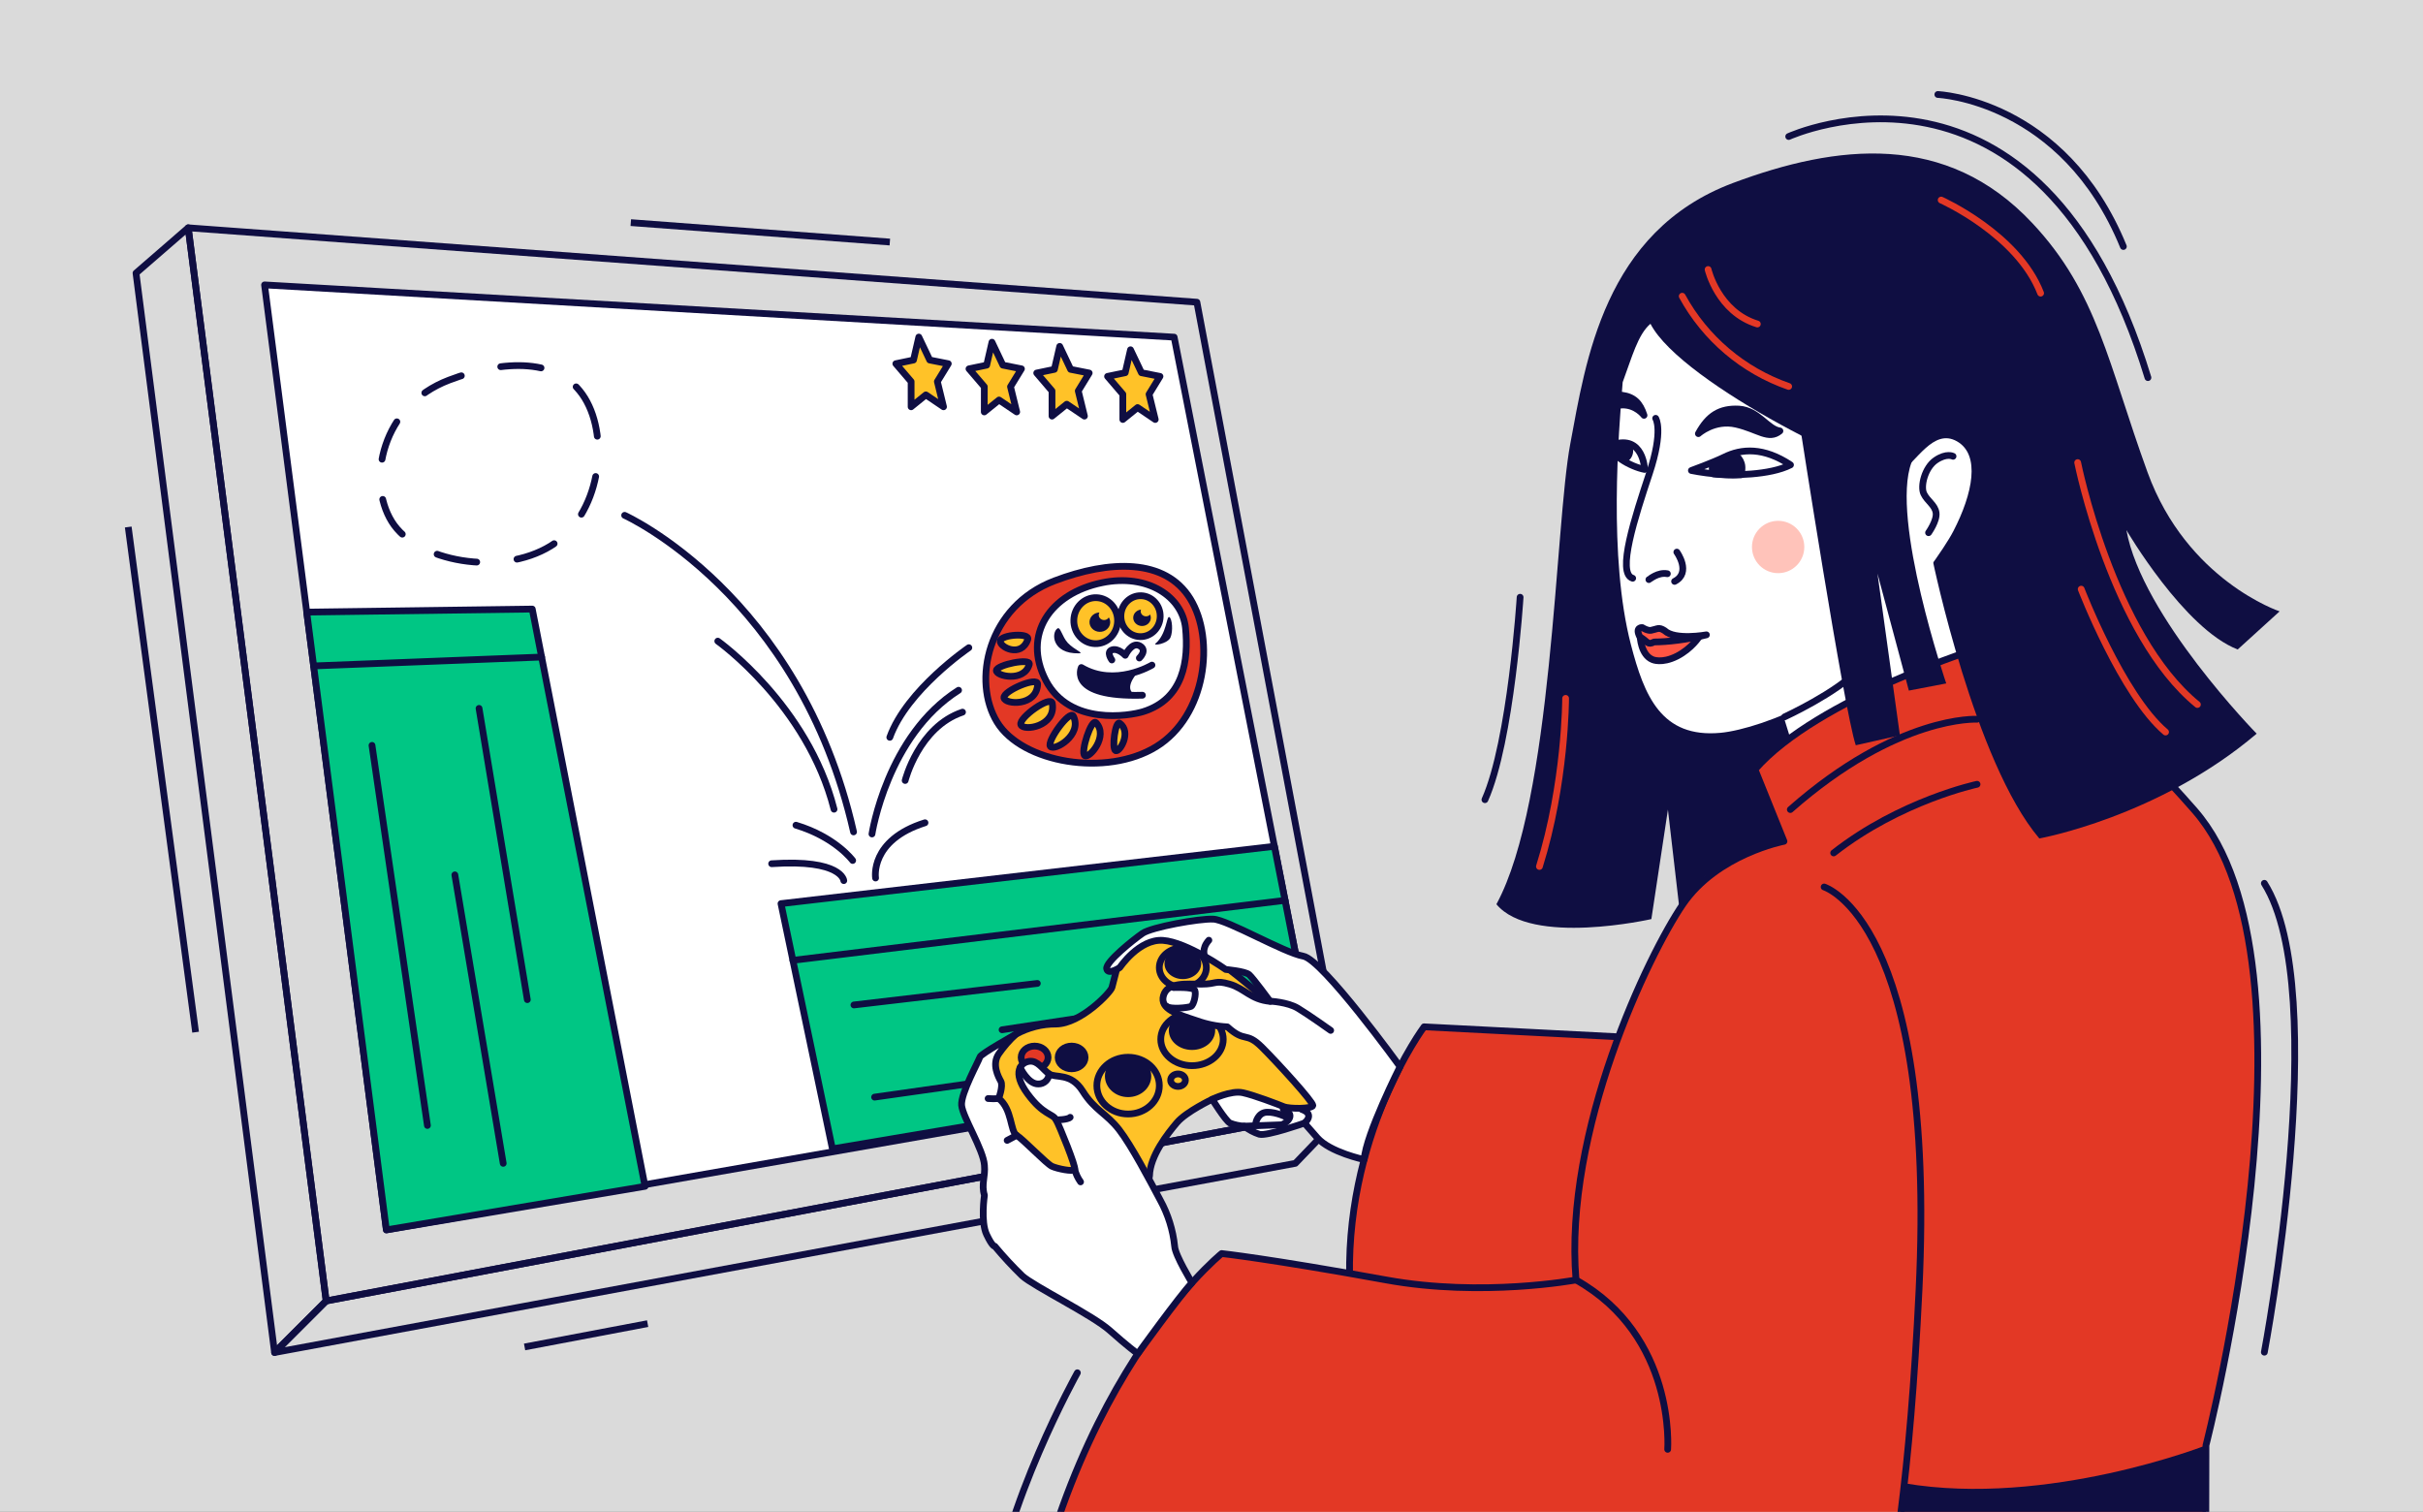 <svg width="718" height="448" viewBox="0 0 718 448" fill="none" xmlns="http://www.w3.org/2000/svg">
<rect x="0" y="0" width="718" height="448" fill="#333333" stroke="none"/>
<g clip-path="url(#clip0_906_3821)">
<rect width="718" height="448" fill="#DADADA"/>
<path d="M78.394 84.42L347.935 99.903L390.508 316.14L114.488 364.44L78.394 84.42Z" fill="white" stroke="#0F0E42" stroke-width="2" stroke-linecap="round" stroke-linejoin="round"/>
<path d="M38 156.164L57.959 305.854" stroke="#0F0E42" stroke-width="2"/>
<path d="M186.922 65.967L263.686 71.724" stroke="#0F0E42" stroke-width="2"/>
<path d="M155.449 399.124L191.912 392.215" stroke="#0F0E42" stroke-width="2"/>
<path d="M377.642 250.777L231.43 267.758L246.667 340.422L390.508 316.142L377.642 250.777Z" fill="#00C684" stroke="#0F0E42" stroke-width="2" stroke-linecap="round" stroke-linejoin="round"/>
<path d="M90.89 181.382L157.721 180.477L191.144 351.53L114.487 364.441L90.89 181.382Z" fill="#00C684" stroke="#0F0E42" stroke-width="2" stroke-linecap="round" stroke-linejoin="round"/>
<path d="M352.709 177.429C360.132 189.473 357.407 212.149 342.615 221.261C327.822 230.373 302.905 226.051 295.489 214.007C288.074 201.962 292.511 179.709 312.493 172.109C328.736 165.937 345.294 165.377 352.709 177.429Z" fill="#E33825" stroke="#0F0E42" stroke-width="2" stroke-linecap="round" stroke-linejoin="round"/>
<path d="M326.587 172.66C340.066 169.874 350.383 176.798 351.305 186.132C352.226 195.467 350.867 207.081 338.761 210.873C334.785 212.109 316.937 215.157 309.906 201.6C302.874 188.044 311.195 175.815 326.587 172.66Z" fill="white" stroke="#0F0E42" stroke-width="2" stroke-miterlimit="10"/>
<path d="M343.794 182.761C343.897 179.414 341.373 176.62 338.157 176.521C334.941 176.422 332.25 179.056 332.147 182.403C332.044 185.751 334.568 188.545 337.785 188.644C341.001 188.743 343.692 186.109 343.794 182.761Z" fill="#FFC228" stroke="#0F0E42" stroke-width="2" stroke-miterlimit="10"/>
<path d="M331.172 184.114C331.288 180.351 328.479 177.212 324.898 177.102C321.318 176.992 318.321 179.953 318.205 183.716C318.09 187.479 320.899 190.618 324.48 190.729C328.06 190.839 331.057 187.877 331.172 184.114Z" fill="#FFC228" stroke="#0F0E42" stroke-width="2" stroke-miterlimit="10"/>
<path d="M341.022 183.136C341.064 181.789 339.929 180.661 338.489 180.616C337.048 180.572 335.846 181.629 335.805 182.976C335.764 184.324 336.898 185.452 338.339 185.496C339.779 185.54 340.981 184.484 341.022 183.136Z" fill="#0F0E42"/>
<path d="M328.985 184.452C329.034 182.867 327.699 181.54 326.004 181.488C324.309 181.436 322.896 182.678 322.847 184.263C322.798 185.848 324.133 187.175 325.828 187.227C327.523 187.279 328.936 186.037 328.985 184.452Z" fill="#0F0E42"/>
<path d="M328.749 182.294C328.774 181.476 328.087 180.791 327.214 180.765C326.341 180.738 325.613 181.379 325.588 182.197C325.563 183.015 326.25 183.699 327.123 183.726C327.996 183.753 328.724 183.112 328.749 182.294Z" fill="#FFC228"/>
<path d="M341.183 181.196C341.208 180.379 340.521 179.694 339.648 179.667C338.775 179.64 338.047 180.281 338.022 181.099C337.997 181.917 338.684 182.602 339.557 182.629C340.43 182.655 341.158 182.014 341.183 181.196Z" fill="#FFC228"/>
<path d="M329.473 195.559C329.473 195.559 327.684 193.125 329.565 192.565C331.446 192.005 333.442 194.177 333.442 194.177C333.442 194.177 335.361 190.055 337.733 191.367C340.105 192.68 337.618 194.983 337.618 194.983" stroke="#0F0E42" stroke-width="2" stroke-linecap="round" stroke-linejoin="round"/>
<path d="M341.356 197.08C341.356 197.08 330.386 203.712 320.43 197.802C320.43 197.802 316.254 206.63 338.531 206.008" stroke="#0F0E42" stroke-width="2" stroke-linecap="round" stroke-linejoin="round"/>
<path d="M319.678 193.596C321.459 193.596 318.419 192.598 316.438 190.526C314.742 188.714 314.243 185.644 313.368 186.212C311.495 187.386 311.587 193.773 319.678 193.596Z" fill="#0F0E42"/>
<path d="M337.479 198.823C337.479 198.823 332.919 203.498 335.898 205.563C335.898 205.563 326.556 206.292 323.723 204.028C320.89 201.763 319.593 198.501 320.614 198.278C321.635 198.055 324.452 199.752 327.899 199.974C331.346 200.197 337.479 198.823 337.479 198.823Z" fill="#0F0E42"/>
<path d="M304.555 189.488C305.269 187.446 296.756 188.037 296.403 189.871C296.05 191.706 302.598 195.099 304.555 189.488Z" fill="#FFC228" stroke="#0F0E42" stroke-width="2" stroke-miterlimit="10"/>
<path d="M305.008 196.865C305.561 194.908 295.405 196.965 295.252 198.661C295.098 200.358 303.488 202.246 305.008 196.865Z" fill="#FFC228" stroke="#0F0E42" stroke-width="2" stroke-miterlimit="10"/>
<path d="M331.806 214.312C330.509 213.376 329.365 221.889 330.586 222.441C331.806 222.994 335.383 216.899 331.806 214.312Z" fill="#FFC228" stroke="#0F0E42" stroke-width="2" stroke-miterlimit="10"/>
<path d="M307.48 202.744C307.58 200.318 297.239 204.717 297.5 206.766C297.761 208.816 307.196 209.407 307.48 202.744Z" fill="#FFC228" stroke="#0F0E42" stroke-width="2" stroke-miterlimit="10"/>
<path d="M311.817 208.402C311.387 205.899 301.784 212.693 302.505 214.735C303.227 216.777 313.007 215.287 311.817 208.402Z" fill="#FFC228" stroke="#0F0E42" stroke-width="2" stroke-miterlimit="10"/>
<path d="M318.066 212.21C317.06 210.184 310.105 219.664 311.249 221.176C312.393 222.689 320.806 217.807 318.066 212.21Z" fill="#FFC228" stroke="#0F0E42" stroke-width="2" stroke-miterlimit="10"/>
<path d="M324.79 214.159C323.431 212.724 320.092 222.964 321.443 223.916C322.794 224.868 328.544 218.113 324.79 214.159Z" fill="#FFC228" stroke="#0F0E42" stroke-width="2" stroke-miterlimit="10"/>
<path d="M342.438 190.653C345.739 187.844 345.647 182.416 346.499 182.846C347.351 183.276 347.673 187.068 346.829 188.926C345.985 190.784 341.455 191.49 342.438 190.653Z" fill="#0F0E42"/>
<path d="M173.289 117.938C180.704 129.983 177.979 152.659 163.194 161.771C148.41 170.882 123.484 166.561 116.061 154.516C108.638 142.472 113.083 120.226 133.072 112.626C149.308 106.454 165.866 105.879 173.289 117.938Z" stroke="#0F0E42" stroke-width="2" stroke-linecap="round" stroke-linejoin="round" stroke-dasharray="12 12"/>
<path d="M185.095 152.701C185.095 152.701 236.965 176.083 252.932 246.507" stroke="#0F0E42" stroke-width="2" stroke-linecap="round" stroke-linejoin="round"/>
<path d="M212.7 189.979C212.7 189.979 239.306 208.87 247.144 239.783" stroke="#0F0E42" stroke-width="2" stroke-linecap="round" stroke-linejoin="round"/>
<path d="M250.037 260.941C250.037 260.941 249.523 254.539 228.659 255.936" stroke="#0F0E42" stroke-width="2" stroke-linecap="round" stroke-linejoin="round"/>
<path d="M252.67 254.975C252.67 254.975 247.604 248.066 235.859 244.52" stroke="#0F0E42" stroke-width="2" stroke-linecap="round" stroke-linejoin="round"/>
<path d="M259.456 260.171C259.456 260.171 257.645 248.978 274.103 243.797" stroke="#0F0E42" stroke-width="2" stroke-linecap="round" stroke-linejoin="round"/>
<path d="M258.39 247.122C258.39 247.122 262.842 217.952 284.052 204.533" stroke="#0F0E42" stroke-width="2" stroke-linecap="round" stroke-linejoin="round"/>
<path d="M268.223 231.272C268.223 231.272 272.215 215.389 285.219 211.021" stroke="#0F0E42" stroke-width="2" stroke-linecap="round" stroke-linejoin="round"/>
<path d="M287.092 191.922C287.092 191.922 268.722 204.419 263.671 218.482" stroke="#0F0E42" stroke-width="2" stroke-linecap="round" stroke-linejoin="round"/>
<path d="M55.77 67.502L96.655 385.497L399.734 328.162L354.674 89.549L55.77 67.502Z" stroke="#0F0E42" stroke-width="2" stroke-linecap="round" stroke-linejoin="round"/>
<path d="M92.948 197.326L160.5 194.693" stroke="#0F0E42" stroke-width="2" stroke-linecap="round" stroke-linejoin="round"/>
<path d="M234.953 284.56L380.797 266.797" stroke="#0F0E42" stroke-width="2" stroke-linecap="round" stroke-linejoin="round"/>
<path d="M253.039 297.785L307.388 291.406" stroke="#0F0E42" stroke-width="2" stroke-linecap="round" stroke-linejoin="round"/>
<path d="M296.94 305.14L340.242 298.592" stroke="#0F0E42" stroke-width="2" stroke-linecap="round" stroke-linejoin="round"/>
<path d="M259.165 325.099L298.959 319.449" stroke="#0F0E42" stroke-width="2" stroke-linecap="round" stroke-linejoin="round"/>
<path d="M347.627 282.755L373.72 278.656" stroke="#0F0E42" stroke-width="2" stroke-linecap="round" stroke-linejoin="round"/>
<path d="M110.235 220.869L126.655 333.497" stroke="#0F0E42" stroke-width="2" stroke-linecap="round" stroke-linejoin="round"/>
<path d="M141.954 209.906L156.262 296.212" stroke="#0F0E42" stroke-width="2" stroke-linecap="round" stroke-linejoin="round"/>
<path d="M149.116 344.721L134.784 259.236" stroke="#0F0E42" stroke-width="2" stroke-linecap="round" stroke-linejoin="round"/>
<path d="M55.771 67.502L40.303 80.92L81.364 400.773L96.655 385.497L55.771 67.502Z" stroke="#0F0E42" stroke-width="2" stroke-linecap="round" stroke-linejoin="round"/>
<path d="M399.735 328.162L383.853 344.72L81.364 400.773L96.656 385.497L399.735 328.162Z" stroke="#0F0E42" stroke-width="2" stroke-linecap="round" stroke-linejoin="round"/>
<path d="M293.946 101.402L297.178 108.204L302.682 109.294L299.442 114.583L301.277 122.06L296.042 118.528L291.666 122.06L291.674 114.583L287.137 109.294L292.38 108.204L293.946 101.402Z" fill="#FFC228" stroke="#0F0E42" stroke-width="2" stroke-linecap="round" stroke-linejoin="round"/>
<path d="M314.02 102.643L317.252 109.444L322.756 110.534L319.517 115.831L321.344 123.3L316.108 119.776L311.74 123.3V115.831L307.211 110.534L312.447 109.444L314.02 102.643Z" fill="#FFC228" stroke="#0F0E42" stroke-width="2" stroke-linecap="round" stroke-linejoin="round"/>
<path d="M335 103.643L338.239 110.444L343.735 111.534L340.496 116.823L342.33 124.3L337.095 120.769L332.727 124.3V116.823L328.198 111.534L333.434 110.444L335 103.643Z" fill="#FFC228" stroke="#0F0E42" stroke-width="2" stroke-linecap="round" stroke-linejoin="round"/>
<path d="M272.268 99.881L275.5 106.682L281.004 107.772L277.765 113.061L279.592 120.538L274.356 117.007L269.989 120.538V113.061L265.459 107.772L270.695 106.682L272.268 99.881Z" fill="#FFC228" stroke="#0F0E42" stroke-width="2" stroke-linecap="round" stroke-linejoin="round"/>
<path d="M359.217 325.741C359.217 325.741 351.504 329.41 348.757 332.648C346.009 335.885 340.762 342.535 340.638 348.421C340.513 354.307 315.035 353.858 315.035 353.858L293.7 329.576V311.404L301.022 306.481C304.68 304.466 308.792 303.42 312.968 303.442C320.356 303.326 329.148 294.003 329.505 292.6C329.862 291.197 331.406 285.262 331.406 285.262C331.406 285.262 337.765 278.736 340.471 277.84C343.178 276.943 345.876 277.948 350.89 278.604C355.904 279.259 379.705 300.088 379.705 300.088L393.088 327.11L390.39 333.702L359.217 325.741Z" fill="#FFC228" stroke="#0F0E42" stroke-width="2" stroke-linecap="round" stroke-linejoin="round"/>
<path d="M521.207 208.705L535.752 225.15L587.38 189.511L582.083 150.045L521.207 208.705Z" fill="white"/>
<path d="M480.338 307.261L421.986 304.264C421.986 304.264 397.653 336.823 400.069 382.565L452.436 411.273L494.227 351.766L480.338 307.261Z" fill="#E33825" stroke="#0F0E42" stroke-width="2" stroke-linecap="round" stroke-linejoin="round"/>
<path d="M587.571 191.641C587.571 191.641 538.591 206.8 520.045 228.002L528.637 249.296C528.637 249.296 508.813 253.09 498.66 267.975C488.507 282.86 463.328 335.061 467.014 379.276C467.014 379.276 439.328 384.464 410.786 379.276C375.919 372.941 362.006 371.447 362.006 371.447C362.006 371.447 307.04 415.687 299.502 521.642C299.502 521.642 243.549 538.245 241.739 572.68C237.181 660.089 400.185 693.935 564.318 705.325C728.451 716.715 653.586 483.96 653.586 483.96L653.686 428.281C653.686 428.281 690.355 286.023 650.365 240.197C610.376 194.372 587.571 191.641 587.571 191.641Z" fill="#E33825" stroke="#0F0E42" stroke-width="2" stroke-linecap="round" stroke-linejoin="round"/>
<path d="M317.55 316.708C319.756 316.708 321.543 315.199 321.543 313.337C321.543 311.476 319.756 309.967 317.55 309.967C315.345 309.967 313.557 311.476 313.557 313.337C313.557 315.199 315.345 316.708 317.55 316.708Z" fill="#0F0E42" stroke="#0F0E42" stroke-width="2" stroke-linecap="round" stroke-linejoin="round"/>
<path d="M306.583 316.708C308.789 316.708 310.577 315.199 310.577 313.337C310.577 311.476 308.789 309.967 306.583 309.967C304.378 309.967 302.59 311.476 302.59 313.337C302.59 315.199 304.378 316.708 306.583 316.708Z" fill="#E33825" stroke="#0F0E42" stroke-width="2" stroke-linecap="round" stroke-linejoin="round"/>
<path d="M349.08 321.929C350.29 321.929 351.271 321.1 351.271 320.078C351.271 319.055 350.29 318.227 349.08 318.227C347.869 318.227 346.888 319.055 346.888 320.078C346.888 321.1 347.869 321.929 349.08 321.929Z" stroke="#0F0E42" stroke-width="2" stroke-linecap="round" stroke-linejoin="round"/>
<path d="M350.508 292.6C354.359 292.6 357.481 289.965 357.481 286.714C357.481 283.463 354.359 280.828 350.508 280.828C346.656 280.828 343.534 283.463 343.534 286.714C343.534 289.965 346.656 292.6 350.508 292.6Z" stroke="#0F0E42" stroke-width="2" stroke-linecap="round" stroke-linejoin="round"/>
<path d="M353.222 315.778C358.334 315.778 362.479 312.281 362.479 307.966C362.479 303.652 358.334 300.154 353.222 300.154C348.11 300.154 343.966 303.652 343.966 307.966C343.966 312.281 348.11 315.778 353.222 315.778Z" stroke="#0F0E42" stroke-width="2" stroke-linecap="round" stroke-linejoin="round"/>
<path d="M353.222 311.12C357.014 311.12 360.088 308.526 360.088 305.326C360.088 302.126 357.014 299.531 353.222 299.531C349.431 299.531 346.357 302.126 346.357 305.326C346.357 308.526 349.431 311.12 353.222 311.12Z" fill="#0F0E42"/>
<path d="M334.286 330.099C339.398 330.099 343.543 326.333 343.543 321.689C343.543 317.044 339.398 313.279 334.286 313.279C329.174 313.279 325.03 317.044 325.03 321.689C325.03 326.333 329.174 330.099 334.286 330.099Z" stroke="#0F0E42" stroke-width="2" stroke-linecap="round" stroke-linejoin="round"/>
<path d="M334.286 325.093C338.078 325.093 341.151 322.298 341.151 318.85C341.151 315.402 338.078 312.607 334.286 312.607C330.494 312.607 327.42 315.402 327.42 318.85C327.42 322.298 330.494 325.093 334.286 325.093Z" fill="#0F0E42"/>
<path d="M350.507 290.126C353.506 290.126 355.937 288.074 355.937 285.543C355.937 283.013 353.506 280.961 350.507 280.961C347.509 280.961 345.078 283.013 345.078 285.543C345.078 288.074 347.509 290.126 350.507 290.126Z" fill="#0F0E42"/>
<path d="M513.561 54.215C475.199 68.561 469.859 107.397 465.31 131.547C460.761 155.696 460.165 237.143 443.429 267.943C453.773 280.445 489.345 272.342 489.345 272.342L494.252 239.891L497.597 268.748L504.762 260.006C513.711 253.68 516.243 253.539 525.582 249.496L528.073 248.409L520.012 227.995L530.48 218.647L526.952 207.315L572.761 166.263C572.761 166.263 585.147 225.919 604.307 248.45C604.307 248.45 639.59 242.116 668.712 217.402C668.712 217.402 634.675 182.609 630.109 157.065C630.109 157.065 647.194 186.345 663.092 192.447L675.511 181.157C675.511 181.157 648.041 172.025 636.377 139.955C624.713 107.886 621.608 86.716 602.19 66.07C576.721 38.907 544.344 42.717 513.561 54.215Z" fill="#0F0E42"/>
<path d="M578.871 157.322C573.151 168.396 545.388 202.649 536.413 207.827C527.439 213.004 516.046 216.573 509.836 217.146C492.327 218.761 487.237 206.278 483.258 190.914C476.607 165.231 479.609 128.403 480.842 113.253C483.57 105.947 485.33 99.101 489.08 95.947C498.212 113.796 558.067 142.985 562.965 140.004C567.863 137.024 572.853 126.788 579.884 130.765C586.916 134.741 584.591 146.247 578.871 157.322Z" fill="white"/>
<path d="M490.616 123.955C490.616 123.955 493.018 127.426 488.747 140.307C484.475 153.188 479.002 169.941 483.808 171.343" stroke="#0F0E42" stroke-width="2" stroke-miterlimit="10" stroke-linecap="round" stroke-linejoin="round"/>
<path d="M496.89 163.6C496.89 163.6 501.295 169.673 496.223 172.276" stroke="#0F0E42" stroke-width="2" stroke-miterlimit="10" stroke-linecap="round" stroke-linejoin="round"/>
<path d="M488.612 171.743C488.812 171.676 491.282 169.473 494.085 170.007" stroke="#0F0E42" stroke-width="2" stroke-miterlimit="10" stroke-linecap="round" stroke-linejoin="round"/>
<path d="M487.345 139.105C487.345 139.105 487.011 128.693 477.868 131.764C476.333 134.433 483.14 138.304 487.345 139.105Z" stroke="#0F0E42" stroke-width="2" stroke-miterlimit="10" stroke-linecap="round" stroke-linejoin="round"/>
<path d="M483.873 132.698C484.14 134.099 483.74 135.501 482.672 136.435C482.471 136.636 482.271 136.769 482.004 136.903C480.069 136.435 477.933 134.166 475.864 132.898C475.397 131.83 475.864 133.298 476.131 132.364C478.333 131.363 481.003 129.427 483.873 132.698Z" fill="#0F0E42"/>
<path d="M501.207 139.418C501.207 139.418 507.614 137.082 510.885 135.48C516.091 132.877 522.631 132.477 530.574 137.749C524.433 140.886 513.154 140.886 508.749 140.486C504.344 140.085 501.207 139.418 501.207 139.418Z" stroke="#0F0E42" stroke-width="2" stroke-miterlimit="10" stroke-linecap="round" stroke-linejoin="round"/>
<path d="M507.614 140.086C507.347 139.351 507.347 138.55 507.414 137.883C509.683 136.214 511.952 135.213 514.088 134.746C514.956 135.347 515.69 136.214 516.024 137.349C516.491 138.817 515.89 140.686 515.89 140.686C513.421 140.886 510.017 140.686 507.681 140.419C507.481 140.086 507.748 140.553 507.614 140.086Z" fill="#0F0E42" stroke="#0F0E42" stroke-width="2" stroke-miterlimit="10" stroke-linecap="round" stroke-linejoin="round"/>
<path d="M503.278 128.497C503.278 128.497 507.97 124.211 514.483 125.706C520.996 127.201 524.077 130.491 527.439 127.7C523.727 127.201 521.066 121.619 515.323 121.22C509.651 120.921 506.219 123.114 503.278 128.497Z" fill="#0F0E42" stroke="#0F0E42" stroke-width="2" stroke-miterlimit="10" stroke-linecap="round" stroke-linejoin="round"/>
<path d="M487.169 123.066C487.169 123.066 484.779 119.837 480.58 120.009C476.38 120.182 474.087 121.878 472.342 119.74C474.693 119.863 476.998 116.684 480.592 117.106C484.131 117.583 485.99 119.356 487.169 123.066Z" fill="#0F0E42" stroke="#0F0E42" stroke-width="2" stroke-miterlimit="10" stroke-linecap="round" stroke-linejoin="round"/>
<path d="M489.709 195.457C489.709 195.457 492.397 196.715 496.915 194.439C501.345 192.17 503.533 188.612 503.533 188.612C503.533 188.612 491.51 190.129 489.579 189.449C487.559 188.775 486.021 188.607 486.021 188.607C486.021 188.607 486.205 194.073 489.709 195.457Z" fill="#FF5442" stroke="#0F0E42" stroke-width="2" stroke-miterlimit="10" stroke-linecap="round" stroke-linejoin="round"/>
<path d="M505.655 188.113C505.655 188.113 496.338 189.809 493.269 186.87C491.487 185.731 491.26 186.375 489.222 186.78C488.155 186.94 486.653 185.962 486.653 185.962C486.653 185.962 484.394 185.753 485.937 188.704C488.369 190.159 488.165 191.256 490.162 190.225C493.959 190.225 500.004 189.566 505.655 188.113Z" fill="#FF5442" stroke="#0F0E42" stroke-width="2" stroke-miterlimit="10" stroke-linecap="round" stroke-linejoin="round"/>
<path d="M533.311 125.736C533.311 125.736 546.353 210.089 549.914 220.832L562.99 217.893L556.348 169.967L565.646 204.635L576.721 202.51C576.721 202.51 560.117 153.762 566.426 137.059C572.736 120.356 533.311 125.736 533.311 125.736Z" fill="#0F0E42"/>
<path d="M494.177 429.461C494.177 429.461 496.667 395.964 467.014 379.277" stroke="#0F0E42" stroke-width="2" stroke-linecap="round" stroke-linejoin="round"/>
<path d="M540.542 262.828C540.542 262.828 573.924 273.031 568.652 382.373C563.38 491.714 548.811 509.937 543.747 512.12C538.683 514.303 416.158 570.531 299.544 521.642" stroke="#0F0E42" stroke-width="2" stroke-linecap="round" stroke-linejoin="round"/>
<path d="M653.686 428.281C653.686 428.281 606.706 446.694 564.318 439.522C564.318 439.522 558.307 492.653 551.035 502.399C551.035 502.399 625.443 509.821 653.619 483.961L653.686 428.281Z" fill="#0F0E42"/>
<path d="M585.852 213.127C585.852 213.127 562.375 211.807 530.521 239.883" stroke="#0F0E42" stroke-width="2" stroke-linecap="round" stroke-linejoin="round"/>
<path d="M585.852 232.395C585.852 232.395 563.172 237.218 543.364 252.742" stroke="#0F0E42" stroke-width="2" stroke-linecap="round" stroke-linejoin="round"/>
<path d="M526.909 169.836C531.191 169.836 534.663 166.364 534.663 162.082C534.663 157.8 531.191 154.328 526.909 154.328C522.627 154.328 519.155 157.8 519.155 162.082C519.155 166.364 522.627 169.836 526.909 169.836Z" fill="#FFC3BA"/>
<path d="M528.82 212.423C528.82 212.423 544.311 205.284 550.57 198.51" stroke="#0F0E42" stroke-width="2" stroke-linecap="round" stroke-linejoin="round"/>
<path d="M578.738 135.208C578.738 135.208 576.837 134.171 573.608 136.362C570.378 138.554 569 144.116 570.088 146.324C571.175 148.533 573.35 149.595 573.707 151.911C574.064 154.228 571.483 157.847 571.483 157.847" stroke="#0F0E42" stroke-width="2" stroke-linecap="round" stroke-linejoin="round"/>
<path d="M404.228 343.595C404.228 343.595 394.142 341.47 390.339 337.128L386.537 332.787C386.537 332.787 375.438 336.705 373.188 336.107C371.557 335.574 370.031 334.759 368.68 333.7C367.237 333.625 365.816 333.317 364.471 332.787C363.118 332.048 359.216 325.739 359.216 325.739C359.216 325.739 364.77 323.032 368.232 323.779C371.694 324.526 378.725 327.233 380.419 327.93C382.112 328.628 388.862 328.603 389.028 327.59C389.194 326.577 378.9 315.262 374.002 310.364C369.104 305.466 369.104 309.168 363.699 304.279C360.581 304.115 357.504 303.491 354.567 302.427C348.997 300.568 343.592 299.049 344.771 294.997C345.95 290.946 351.529 291.619 356.087 291.619C360.644 291.619 359.972 290.348 364.388 291.619C368.805 292.889 370.639 296.218 376.384 296.724C376.384 296.724 371.312 289.801 370.133 288.788C368.954 287.775 363.209 287.268 363.209 287.268C363.209 287.268 351.728 279.158 344.63 278.651C337.532 278.145 331.821 286.704 331.821 286.704C331.821 286.704 328.268 289.07 327.936 287.044C327.603 285.019 335.872 278.427 338.57 276.568C341.268 274.708 355.29 272.176 359.515 272.35C363.741 272.525 380.46 282.312 386.197 283.325C391.933 284.338 414.879 316.067 414.879 316.067C414.879 316.067 404.743 336.141 404.228 343.595Z" fill="white" stroke="#0F0E42" stroke-width="2" stroke-linecap="round" stroke-linejoin="round"/>
<path d="M368.68 333.704L379.804 333.289C380.635 333.106 384.644 330.366 380.261 328.723" stroke="#0F0E42" stroke-width="2" stroke-linecap="round" stroke-linejoin="round"/>
<path d="M372.142 332.671C372.142 332.671 372.698 329.657 375.463 329.566C378.227 329.475 381.432 331.119 381.432 331.119" stroke="#0F0E42" stroke-width="2" stroke-linecap="round" stroke-linejoin="round"/>
<path d="M386.537 332.791C386.537 332.791 389.858 330.184 385.707 328.723" stroke="#0F0E42" stroke-width="2" stroke-linecap="round" stroke-linejoin="round"/>
<path d="M347.76 292.632C347.76 292.632 353.513 292.375 354.028 293.404C354.542 294.434 353.77 297.779 352.915 298.211C352.06 298.643 346.697 299.141 345.784 298.211" stroke="#0F0E42" stroke-width="2" stroke-linecap="round" stroke-linejoin="round"/>
<path d="M376.367 296.668C376.367 296.668 381.498 296.909 384.561 298.735C387.624 300.561 394.316 305.327 394.316 305.327" stroke="#0F0E42" stroke-width="2" stroke-linecap="round" stroke-linejoin="round"/>
<path d="M353.214 380.109C353.214 380.109 348.233 371.99 348.084 369.317C347.59 364.498 346.13 359.828 343.792 355.585C340.695 349.774 335.374 339.588 331.63 334.748C327.886 329.908 324.382 328.987 320.837 323.333C317.293 317.68 312.727 319.564 310.826 318.186C308.924 316.808 307.505 314.168 305.014 314.484C302.524 314.799 299.726 317.663 304.483 324.114C309.24 330.564 311.896 329.85 312.967 331.843C314.038 333.835 318.895 345.806 318.471 346.545C318.048 347.284 313.291 346.329 311.706 345.59C310.12 344.851 303.138 337.554 301.237 336.392C299.336 335.23 299.967 328.671 295.949 325.5C295.949 325.5 297.319 321.798 296.58 320.428C295.841 319.058 293.832 315.447 295.949 312.284C297.42 310.165 299.121 308.216 301.021 306.473C301.021 306.473 290.553 312.284 290.345 313.247C290.138 314.21 284.634 324.039 284.949 327.517C285.265 330.996 291.4 340.634 291.715 345.283C292.036 348.633 290.717 350.964 291.715 354.178C291.715 354.178 290.553 361.994 292.354 365.797C294.156 369.599 294.787 369.283 294.787 369.283C297.34 372.354 300.056 375.286 302.922 378.067C306.309 381.13 323.751 389.689 328.84 394.23C333.929 398.771 337.142 401.154 337.142 401.154C337.142 401.154 349.511 384.027 353.214 380.109Z" fill="white" stroke="#0F0E42" stroke-width="2" stroke-linecap="round" stroke-linejoin="round"/>
<path d="M295.949 325.516C294.902 325.605 293.85 325.605 292.803 325.516" stroke="#0F0E42" stroke-width="2" stroke-linecap="round" stroke-linejoin="round"/>
<path d="M301.237 336.406C301.237 336.406 299.809 337.236 298.448 337.917" stroke="#0F0E42" stroke-width="2" stroke-linecap="round" stroke-linejoin="round"/>
<path d="M312.967 331.842C312.967 331.842 316.412 331.842 317.118 331.078" stroke="#0F0E42" stroke-width="2" stroke-linecap="round" stroke-linejoin="round"/>
<path d="M302.3 316.35C302.3 316.35 304.666 321.331 307.713 321.198C308.522 321.209 309.304 320.904 309.892 320.347C310.479 319.791 310.826 319.026 310.859 318.217" stroke="#0F0E42" stroke-width="2" stroke-linecap="round" stroke-linejoin="round"/>
<path d="M318.472 346.561C318.821 347.873 319.406 349.111 320.198 350.213" stroke="#0F0E42" stroke-width="2" stroke-linecap="round" stroke-linejoin="round"/>
<path d="M357 283.335C357 283.335 355.904 281.194 358.22 278.604" stroke="#0F0E42" stroke-width="2" stroke-linecap="round" stroke-linejoin="round"/>
<path d="M575.218 59.279C575.218 59.279 597.948 69.399 604.689 86.866" stroke="#E33825" stroke-width="2" stroke-linecap="round" stroke-linejoin="round"/>
<path d="M498.485 87.772C505.315 100.293 516.56 109.825 530.032 114.511" stroke="#E33825" stroke-width="2" stroke-linecap="round" stroke-linejoin="round"/>
<path d="M506.156 79.861C506.156 79.861 509.078 92.422 520.751 96.008" stroke="#E33825" stroke-width="2" stroke-linecap="round" stroke-linejoin="round"/>
<path d="M615.672 137.074C615.672 137.074 625.9 188.171 651.154 208.759" stroke="#E33825" stroke-width="2" stroke-linecap="round" stroke-linejoin="round"/>
<path d="M616.71 174.574C616.71 174.574 628.855 206.054 641.715 216.913" stroke="#E33825" stroke-width="2" stroke-linecap="round" stroke-linejoin="round"/>
<path d="M463.934 206.941C463.934 206.941 463.934 232.079 456.172 256.752" stroke="#E33825" stroke-width="2" stroke-linecap="round" stroke-linejoin="round"/>
<path d="M670.986 400.679C670.986 400.679 691.267 293.886 670.986 261.742" stroke="#0F0E42" stroke-width="2" stroke-linecap="round" stroke-linejoin="round"/>
<path d="M530.041 40.453C530.041 40.453 604.324 6.416 636.493 111.898" stroke="#0F0E42" stroke-width="2" stroke-linecap="round" stroke-linejoin="round"/>
<path d="M574.23 28C574.23 28 611.43 29.527 629.213 73.045" stroke="#0F0E42" stroke-width="2" stroke-linecap="round" stroke-linejoin="round"/>
<path d="M319.259 406.778C319.259 406.778 297.308 446.036 293.638 478.321" stroke="#0F0E42" stroke-width="2" stroke-linecap="round" stroke-linejoin="round"/>
<path d="M450.45 176.974C450.45 176.974 447.741 219.717 440.021 236.961" stroke="#0F0E42" stroke-width="2" stroke-linecap="round" stroke-linejoin="round"/>
</g>
<defs>
<clipPath id="clip0_906_3821">
<rect width="718" height="448" fill="white"/>
</clipPath>
</defs>
</svg>
